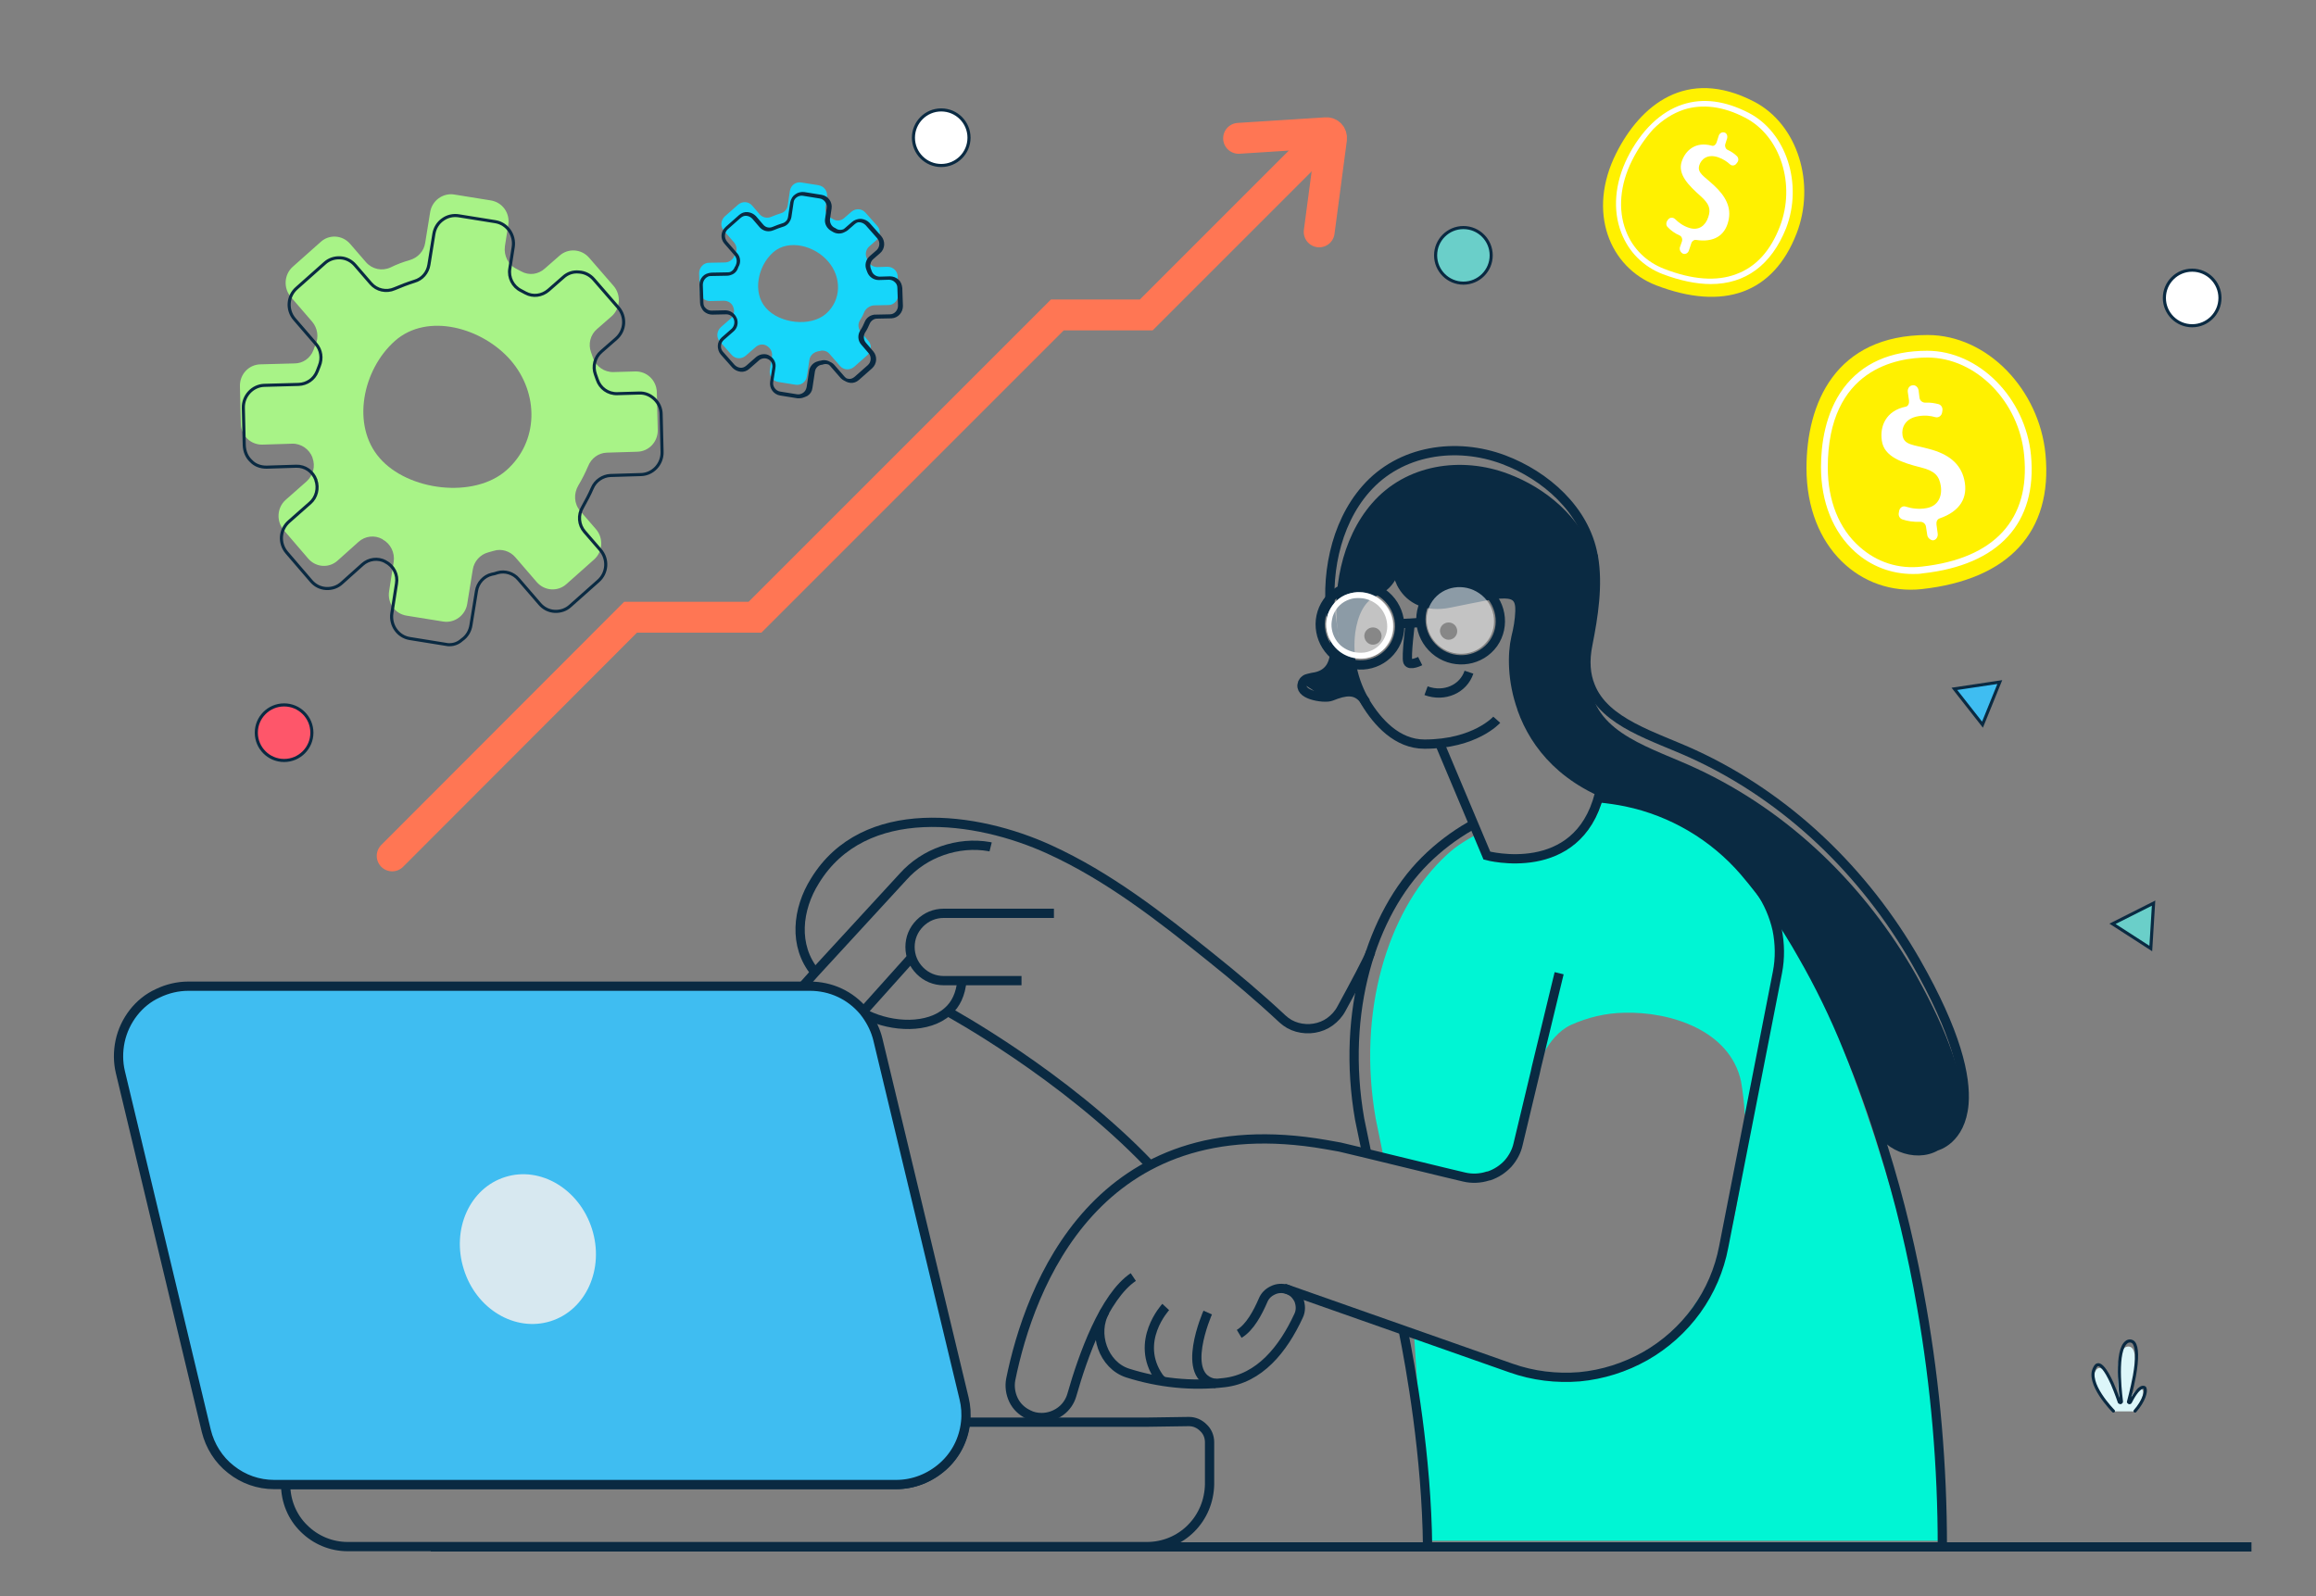 <?xml version="1.0" encoding="utf-8"?>
<!-- Generator: Adobe Illustrator 25.2.3, SVG Export Plug-In . SVG Version: 6.00 Build 0)  -->
<svg version="1.1" id="Layer_1" xmlns="http://www.w3.org/2000/svg" xmlns:xlink="http://www.w3.org/1999/xlink" x="0px" y="0px"
	 viewBox="0 0 750 517" style="enable-background:new 0 0 750 517;" xml:space="preserve">
<rect x="0" y="0" width="750" height="517" fill="#808080" stroke="none"/>
<style type="text/css">
	.st0{fill:#A8F387;}
	.st1{fill:none;stroke:#0A2A42;stroke-miterlimit:10;}
	.st2{fill:#16D6FA;}
	.st3{fill:#FFF100;}
	.st4{fill:#FFFFFF;}
	.st5{fill:#DCF6F9;}
	.st6{fill:none;stroke:#0A2A42;stroke-linecap:round;stroke-miterlimit:10;}
	.st7{fill:none;stroke:#FF7654;stroke-width:10;stroke-linecap:round;stroke-miterlimit:10;}
	.st8{fill:#FE566A;stroke:#0A2A42;stroke-miterlimit:10;}
	.st9{fill:#FFFFFF;stroke:#0A2A42;stroke-miterlimit:10;}
	.st10{fill:#3FBDF1;stroke:#0A2A42;stroke-miterlimit:10;}
	.st11{fill:#6ACFC9;stroke:#0A2A42;stroke-miterlimit:10;}
	.st12{fill:#00F5D4;}
	.st13{fill:#0A2A42;}
	.st14{fill:none;stroke:#0A2A42;stroke-width:3;stroke-miterlimit:10;}
	.st15{fill:#3FBDF1;stroke:#0A2A42;stroke-width:3;stroke-miterlimit:10;}
	.st16{opacity:0.53;fill:#FFFFFF;enable-background:new    ;}
	.st17{fill:#D7E8F0;}
</style>
<g>
	<g>
		<g>
			<g>
				<path class="st0" d="M196.5,146.6l9.9-0.3c3.8-0.1,6.7-3.3,6.6-7.1l-0.3-12.2c-0.1-3.8-3.2-6.8-7-6.7l-7,0.2
					c-3,0.1-5.7-1.8-6.7-4.7c-0.2-0.6-0.4-1.1-0.6-1.7c-1-2.7-0.2-5.7,1.9-7.5l4.8-4.2c2.8-2.5,3.1-6.9,0.6-9.8l-7.9-9.1
					c-2.5-2.9-6.8-3.2-9.6-0.7l-4.8,4.2c-2.1,1.9-5.1,2.3-7.6,0.9c-0.5-0.3-1-0.5-1.5-0.8c-2.7-1.3-4.2-4.3-3.8-7.3l1.1-7
					c0.6-3.8-1.9-7.3-5.7-7.9L147.1,63c-3.7-0.6-7.2,2-7.8,5.7l-1.6,9.9c-0.4,2.7-2.3,4.8-4.9,5.6c-2.1,0.6-4.3,1.4-6.3,2.4
					c-2.8,1.3-6,0.6-8-1.7l-5.1-5.9c-2.5-2.9-6.8-3.2-9.6-0.6l-9,8c-2.8,2.5-3.1,6.9-0.6,9.8l6.9,8c1.7,2,2.2,4.9,1.1,7.4
					c-0.3,0.6-0.5,1.2-0.7,1.8c-1,2.6-3.4,4.3-6.1,4.3L84.3,118c-3.8,0.1-6.7,3.3-6.6,7.1l0.3,12.2c0.1,3.8,3.2,6.8,7,6.7l9.6-0.3
					c2.9-0.1,5.6,1.8,6.6,4.5v0.1c1,2.7,0.2,5.7-1.9,7.6l-6.8,6c-2.8,2.5-3.1,6.9-0.6,9.8l7.9,9.2c2.5,2.9,6.8,3.2,9.6,0.6l6.7-6
					c2.1-1.9,5.2-2.3,7.7-0.9c0,0,0.1,0,0.1,0.1c2.6,1.4,4,4.3,3.6,7.2l-1.5,9.6c-0.6,3.8,1.9,7.3,5.7,7.9l11.8,1.9
					c3.7,0.6,7.2-2,7.8-5.7l1.8-11.1c0.4-2.7,2.4-4.9,5-5.6c0.6-0.2,1.2-0.3,1.8-0.5c2.5-0.8,5.3,0.1,7,2.1l6.9,8
					c2.5,2.9,6.8,3.2,9.6,0.7l9-8c2.8-2.5,3.1-6.9,0.6-9.8l-5.1-5.9c-2-2.3-2.2-5.6-0.6-8.3c1.2-2,2.2-4,3.1-6.1
					C191.5,148.3,193.9,146.7,196.5,146.6z M164,152.3c-10.5,9.3-31.9,6.7-41.1-4c-9.2-10.6-5.5-28.6,5-37.9s28.3-4.3,37.5,6.3
					C174.6,127.4,174.5,143,164,152.3z"/>
			</g>
			<g>
				<path class="st1" d="M145.6,208.8c-0.4,0-0.8,0-1.1-0.1l-11.8-1.9c-3.8-0.6-6.4-4.3-5.8-8.2l1.5-9.6c0.5-2.8-0.9-5.7-3.5-7
					l-0.1-0.1c-2.4-1.3-5.4-0.9-7.4,0.9l-6.7,6c-1.4,1.3-3.2,1.9-5.1,1.8s-3.6-1-4.8-2.4l-7.9-9.2c-2.6-3-2.3-7.5,0.7-10.1l6.8-6
					c2.1-1.8,2.8-4.8,1.9-7.4v-0.1c-1-2.7-3.5-4.5-6.4-4.4l-9.6,0.3c-1.9,0-3.7-0.6-5-2c-1.4-1.3-2.1-3.1-2.2-5l-0.3-12.2
					c-0.1-3.9,3-7.2,6.8-7.3l11.1-0.3c2.7-0.1,5-1.7,6-4.2c0.2-0.6,0.5-1.2,0.7-1.8c1-2.4,0.6-5.2-1.1-7.1l-6.9-8
					c-2.6-3-2.3-7.5,0.7-10.1l9-8c1.4-1.3,3.2-1.9,5.1-1.8c1.9,0.1,3.6,1,4.8,2.4l5.1,5.9c1.9,2.2,5,2.9,7.7,1.7
					c2.1-0.9,4.2-1.7,6.4-2.4c2.5-0.7,4.3-2.8,4.7-5.4l1.6-9.9c0.3-1.9,1.3-3.6,2.9-4.7c1.5-1.1,3.4-1.5,5.2-1.2l11.8,1.9
					c3.8,0.6,6.4,4.3,5.8,8.2l-1.1,7c-0.5,2.9,1,5.8,3.6,7.1c0.5,0.3,1,0.5,1.5,0.8c2.4,1.3,5.3,0.9,7.4-0.9l4.8-4.2
					c1.4-1.3,3.2-1.9,5.1-1.7c1.9,0.1,3.6,1,4.8,2.4l7.9,9.1c2.6,3,2.3,7.5-0.7,10.1l-4.8,4.2c-2.1,1.8-2.8,4.8-1.9,7.3
					c0.2,0.5,0.4,1.1,0.6,1.7c0.9,2.8,3.5,4.7,6.5,4.6l7-0.2c1.9-0.1,3.6,0.6,5,1.9s2.2,3.1,2.2,5l0.3,12.2c0.1,3.9-3,7.2-6.8,7.3
					l-9.9,0.3c-2.5,0.1-4.9,1.7-5.9,4.1c-0.9,2.1-2,4.1-3.1,6.1c-1.6,2.6-1.3,5.8,0.6,8l5.1,5.9c2.6,3,2.3,7.5-0.7,10.1l-9,8
					c-1.4,1.3-3.2,1.9-5.1,1.8c-1.9-0.1-3.6-1-4.8-2.4l-6.9-8c-1.7-2-4.4-2.8-6.8-2.1c-0.6,0.2-1.2,0.4-1.9,0.5
					c-2.5,0.6-4.5,2.8-4.9,5.4l-1.8,11.1c-0.3,1.9-1.3,3.6-2.9,4.7C148.4,208.3,147,208.8,145.6,208.8z"/>
			</g>
		</g>
		<g>
			<g>
				<path class="st2" d="M283,98.9l4.7-0.1c1.8,0,3.2-1.6,3.2-3.4l-0.2-5.8c0-1.8-1.5-3.2-3.3-3.2l-3.3,0.1c-1.4,0-2.7-0.9-3.2-2.3
					c-0.1-0.3-0.2-0.5-0.3-0.8c-0.5-1.3-0.1-2.7,0.9-3.6l2.3-2c1.3-1.2,1.5-3.3,0.3-4.6l-3.8-4.3c-1.2-1.4-3.2-1.5-4.6-0.3l-2.3,2
					c-1,0.9-2.4,1.1-3.6,0.4c-0.2-0.1-0.5-0.3-0.7-0.4c-1.3-0.6-2-2-1.8-3.5l0.5-3.3c0.3-1.8-0.9-3.5-2.7-3.8l-5.6-0.9
					c-1.8-0.3-3.4,0.9-3.7,2.7l-0.7,4.7c-0.2,1.3-1.1,2.3-2.3,2.6c-1,0.3-2,0.7-3,1.1c-1.3,0.6-2.8,0.3-3.8-0.8l-2.4-2.8
					c-1.2-1.4-3.2-1.5-4.6-0.3l-4.3,3.8c-1.3,1.2-1.5,3.3-0.3,4.6l3.3,3.8c0.8,1,1.1,2.3,0.5,3.5c-0.1,0.3-0.2,0.6-0.4,0.9
					c-0.5,1.2-1.6,2-2.9,2.1l-5.3,0.1c-1.8,0-3.2,1.6-3.2,3.4l0.2,5.8c0,1.8,1.5,3.2,3.3,3.2l4.5-0.1c1.4,0,2.7,0.8,3.1,2.2l0,0
					c0.5,1.3,0.1,2.7-0.9,3.6l-3.2,2.8c-1.3,1.2-1.5,3.3-0.3,4.6l3.8,4.3c1.2,1.4,3.2,1.5,4.6,0.3l3.2-2.8c1-0.9,2.5-1.1,3.6-0.4
					l0,0c1.2,0.7,1.9,2,1.7,3.4l-0.7,4.5c-0.3,1.8,0.9,3.5,2.7,3.8l5.6,0.9c1.8,0.3,3.4-0.9,3.7-2.7l0.8-5.3
					c0.2-1.3,1.1-2.3,2.4-2.7c0.3-0.1,0.6-0.2,0.9-0.2c1.2-0.4,2.5,0,3.3,1l3.3,3.8c1.2,1.4,3.2,1.5,4.6,0.3l4.3-3.8
					c1.3-1.2,1.5-3.3,0.3-4.6l-2.4-2.8c-0.9-1.1-1.1-2.7-0.3-3.9c0.6-0.9,1.1-1.9,1.5-2.9C280.6,99.8,281.7,99,283,98.9z
					 M267.5,101.6c-5,4.4-15.1,3.2-19.5-1.9c-4.4-5-2.6-13.6,2.4-18s13.5-2.1,17.8,3C272.6,89.8,272.5,97.2,267.5,101.6z"/>
			</g>
			<g>
				<path class="st1" d="M258.8,128.5c-0.2,0-0.4,0-0.5,0l-5.6-0.9c-1.8-0.3-3.1-2-2.8-3.9l0.7-4.5c0.2-1.4-0.4-2.7-1.6-3.3l0,0
					c-1.1-0.6-2.6-0.4-3.5,0.4l-3.2,2.8c-0.7,0.6-1.5,0.9-2.4,0.8s-1.7-0.5-2.3-1.1l-3.8-4.3c-1.2-1.4-1.1-3.6,0.3-4.8l3.2-2.8
					c1-0.9,1.3-2.3,0.9-3.5l0,0c-0.5-1.3-1.7-2.1-3-2.1l-4.5,0.1c-0.9,0-1.7-0.3-2.4-0.9c-0.6-0.6-1-1.5-1-2.4l-0.2-5.8
					c0-1.9,1.4-3.4,3.3-3.5l5.3-0.1c1.3,0,2.4-0.8,2.8-2c0.1-0.3,0.2-0.6,0.4-0.9c0.5-1.1,0.3-2.5-0.5-3.4l-3.3-3.8
					c-1.2-1.4-1.1-3.5,0.3-4.8l4.3-3.8c0.7-0.6,1.5-0.9,2.4-0.8c0.9,0.1,1.7,0.5,2.3,1.1l2.4,2.8c0.9,1.1,2.4,1.4,3.7,0.8
					c1-0.4,2-0.8,3-1.1c1.2-0.3,2.1-1.4,2.3-2.6l0.7-4.7c0.1-0.9,0.6-1.7,1.4-2.2c0.7-0.5,1.6-0.7,2.5-0.6l5.6,0.9
					c1.8,0.3,3.1,2,2.8,3.9l-0.5,3.3c-0.2,1.4,0.5,2.8,1.7,3.4c0.2,0.1,0.5,0.2,0.7,0.4c1.1,0.6,2.5,0.4,3.5-0.4l2.3-2
					c0.7-0.6,1.5-0.9,2.4-0.8c0.9,0.1,1.7,0.5,2.3,1.1l3.8,4.3c1.2,1.4,1.1,3.6-0.3,4.8l-2.3,2c-1,0.9-1.3,2.3-0.9,3.5
					c0.1,0.3,0.2,0.5,0.3,0.8c0.4,1.3,1.7,2.2,3.1,2.2l3.3-0.1c0.9,0,1.7,0.3,2.4,0.9c0.7,0.6,1,1.5,1.1,2.4l0.2,5.8
					c0,1.9-1.4,3.4-3.2,3.5l-4.7,0.1c-1.2,0-2.3,0.8-2.8,1.9c-0.4,1-0.9,2-1.5,2.9c-0.7,1.2-0.6,2.7,0.3,3.8l2.4,2.8
					c1.2,1.4,1.1,3.5-0.3,4.8l-4.3,3.8c-0.7,0.6-1.5,0.9-2.4,0.8s-1.7-0.5-2.3-1.2l-3.3-3.8c-0.8-0.9-2.1-1.3-3.2-1
					c-0.3,0.1-0.6,0.2-0.9,0.2c-1.2,0.3-2.1,1.3-2.3,2.6l-0.8,5.3c-0.1,0.9-0.6,1.7-1.4,2.2C260.1,128.3,259.5,128.5,258.8,128.5z
					 M247.4,115.2c0.5,0,1.1,0.1,1.5,0.4l0,0c1.3,0.7,2,2.1,1.7,3.5l-0.7,4.5c-0.3,1.7,0.9,3.4,2.6,3.7l5.6,0.9
					c0.8,0.1,1.6-0.1,2.3-0.6c0.7-0.5,1.1-1.2,1.3-2.1l0.8-5.3c0.2-1.3,1.2-2.4,2.5-2.7c0.3-0.1,0.6-0.2,0.9-0.2
					c1.2-0.4,2.6,0,3.4,1l3.3,3.8c0.6,0.6,1.3,1,2.2,1.1c0.8,0.1,1.6-0.2,2.3-0.8l4.3-3.8c1.3-1.2,1.4-3.2,0.3-4.5l-2.4-2.8
					c-1-1.1-1.1-2.7-0.3-4c0.6-0.9,1.1-1.9,1.5-2.9c0.5-1.2,1.7-2,3-2v0.1v-0.1l4.7-0.1c1.7,0,3.1-1.5,3.1-3.3l-0.2-5.8
					c0-0.9-0.4-1.7-1-2.2c-0.6-0.6-1.4-0.9-2.2-0.9l-3.3,0.1c-1.5,0-2.8-0.9-3.3-2.3c-0.1-0.3-0.2-0.5-0.3-0.8
					c-0.5-1.3-0.1-2.8,0.9-3.7l2.3-2c1.3-1.2,1.4-3.2,0.3-4.5l-3.8-4.3c-0.6-0.6-1.3-1-2.2-1.1c-0.8-0.1-1.6,0.2-2.3,0.8l-2.3,2
					c-1,0.9-2.5,1.1-3.7,0.5c-0.2-0.1-0.5-0.3-0.7-0.4c-1.3-0.7-2.1-2.1-1.8-3.6l0.5-3.3c0.3-1.7-0.9-3.4-2.6-3.7l-5.6-0.9
					c-0.8-0.1-1.6,0.1-2.3,0.6c-0.7,0.5-1.1,1.2-1.3,2.1l-0.7,4.7c-0.2,1.3-1.1,2.4-2.4,2.7c-1,0.3-2,0.7-3,1.1
					c-1.4,0.6-2.9,0.3-3.9-0.8l-2.4-2.8c-0.6-0.6-1.3-1-2.2-1.1c-0.8-0.1-1.6,0.2-2.3,0.8l-4.3,3.8c-1.3,1.2-1.4,3.2-0.3,4.5
					l3.3,3.8c0.9,1,1.1,2.4,0.6,3.6c-0.1,0.3-0.2,0.6-0.4,0.8c-0.5,1.3-1.7,2.1-3,2.1l-5.3,0.1c-1.7,0-3.1,1.5-3.1,3.3l0.2,5.8
					c0,0.9,0.4,1.6,1,2.2s1.4,0.9,2.2,0.9l4.5-0.1c1.4,0,2.7,0.9,3.2,2.2l0,0c0.5,1.3,0.1,2.8-0.9,3.7l-3.2,2.8
					c-1.3,1.2-1.4,3.2-0.3,4.5l3.8,4.3c0.6,0.6,1.3,1,2.2,1.1c0.8,0.1,1.6-0.2,2.3-0.8l3.2-2.8C245.8,115.5,246.6,115.2,247.4,115.2
					z"/>
			</g>
		</g>
		<g>
			<g>
				<g>
					<path class="st3" d="M523.4,49.6c7.7-15.3,22.6-28.1,44.6-16.7c14.3,7.4,20,26.7,13.8,42.7c-7.5,19.4-23.6,25.2-45.5,16.8
						C521.3,86.6,513.8,68.7,523.4,49.6z"/>
				</g>
				<g>
					<path class="st4" d="M554,92c-4.7,0-9.9-1.1-15.5-3.2c-6.3-2.4-11.1-7.2-13.5-13.5c-2.8-7.3-2.1-15.9,2-24.2l0,0
						c4.4-8.8,10.8-15,18-17.3c6.5-2.1,13.6-1.2,21.2,2.7c12.3,6.3,17.7,23.1,12.2,37.4C573.6,85.9,565.2,92,554,92z M528.5,52
						c-3.9,7.8-4.6,15.9-2,22.7c2.2,5.8,6.7,10.2,12.5,12.4c9,3.5,16.9,4.1,23.2,1.7c6.4-2.3,11.2-7.6,14.2-15.5
						c5.2-13.5,0.2-29.3-11.3-35.2c-7.1-3.7-13.8-4.5-19.8-2.6c-3.6,1.2-6.9,3.3-9.9,6.3C532.9,44.6,530.5,48,528.5,52L528.5,52z"/>
				</g>
				<g>
					<g>
						<path class="st4" d="M544,80.1l0.7-2c0.2-0.7-0.1-1.5-0.7-1.8c-1.6-0.7-3-1.7-4-2.8c-0.5-0.5-0.5-1.4-0.1-2l0.3-0.4
							c0.5-0.7,1.5-0.8,2.2-0.2c1.2,1.2,2.7,2.3,4.6,2.9c3.1,1,5.3-0.7,6.2-3.5c0.9-2.6,0.3-4.3-2.5-6.8c-3.8-3.4-7.5-7-6.1-11.2
							c1.2-3.6,4.5-6.6,9.8-5.1c0.6,0.2,1.3-0.4,1.5-1.1l0.7-2.2c0.3-0.8,1.1-1.2,1.8-1l0,0c0.8,0.2,1.1,1.1,0.9,1.9l-0.6,1.9
							c-0.2,0.7,0.1,1.5,0.7,1.8c1.3,0.6,2.3,1.3,3.1,2.1c0.5,0.5,0.6,1.4,0.1,2l-0.3,0.4c-0.5,0.7-1.5,0.8-2.1,0.2
							c-0.9-0.8-2.1-1.7-3.9-2.3c-3.4-1.1-5.4,0.7-6,2.6c-0.8,2.5,1.5,3.5,4.7,6.5c3.8,3.5,5.8,7.2,4.7,11.6
							c-1.1,4.7-4.7,7-10.5,6.1c-0.6-0.1-1.3,0.4-1.5,1.1l-0.8,2.4c-0.3,0.8-1.1,1.2-1.8,1l0,0C544.2,81.8,543.8,80.9,544,80.1z"/>
					</g>
				</g>
			</g>
			<g>
				<g>
					<path class="st3" d="M585,151.6c0-20.9,9.3-43.1,39.2-43.1c19.5,0,36.2,17.8,38.2,38.6c2.4,25.2-11.9,40.6-40.1,43.7
						C602.9,192.9,585,177.7,585,151.6z"/>
				</g>
				<g>
					<path class="st4" d="M619.4,185.9c-6.9,0-13.5-2.5-18.7-7.2c-7.1-6.4-11-16.1-11-27.4c0-7.2,1.3-17.5,7.3-25.6
						c6-8,15.1-12.1,27.1-12.1c16.7,0,31.8,15.2,33.6,33.8c2.1,22-10.4,35.6-35.1,38.3C621.6,185.9,620.5,185.9,619.4,185.9z
						 M624.2,115.8c-9.7,0-32.3,3.5-32.3,35.6c0,10.7,3.6,19.8,10.3,25.7c5.6,5,12.7,7.3,20.2,6.4c11.7-1.3,20.5-5.1,26.1-11.2
						s8-14.4,7-24.8C653.9,130.1,639.9,115.8,624.2,115.8z"/>
				</g>
				<g>
					<g>
						<path class="st4" d="M624.1,173.2l-0.4-2.6c-0.1-0.9-0.9-1.6-1.8-1.6c-2.1,0.1-4.2-0.2-5.9-0.8c-0.8-0.3-1.3-1.2-1.1-2.1
							l0.1-0.6c0.2-1.1,1.2-1.8,2.2-1.4c1.9,0.6,4.2,0.9,6.5,0.5c3.9-0.6,5.3-3.8,4.8-7.2c-0.5-3.3-2-4.9-6.4-6
							c-6-1.5-12-3.4-12.7-8.7c-0.7-4.6,1.3-9.7,7.8-11c0.8-0.2,1.1-1.1,1-2l-0.4-2.8c-0.1-1,0.5-2,1.5-2.1l0,0
							c0.9-0.2,1.8,0.5,2,1.6l0.3,2.4c0.1,0.9,0.9,1.6,1.8,1.6c1.8-0.1,3.2,0.2,4.4,0.5c0.9,0.3,1.4,1.2,1.2,2.2l-0.1,0.6
							c-0.2,1-1.2,1.7-2.2,1.4c-1.4-0.4-3.2-0.7-5.5-0.3c-4.3,0.7-5.5,3.8-5.1,6.2c0.5,3.2,3.5,3,8.6,4.4c6.1,1.6,10.2,4.6,11.4,10
							c1.3,5.7-1.3,10.2-8,12.5c-0.8,0.3-1.1,1.1-1,2l0.4,3c0.1,1-0.5,2-1.5,2.1h-0.1C625.1,174.9,624.2,174.2,624.1,173.2z"/>
					</g>
				</g>
			</g>
		</g>
		<g>
			<g>
				<path class="st5" d="M684.1,457.1c0,0-8.4-8.4-5.5-13.1c2.9-4.8,7.8,10.2,7.8,10.2s-2.5-17.7,2.7-18.1c5.2-0.3,0,18.1,0,18.1
					s1.9-4.3,3.8-4.5s1.4,3.6-2,7.4L684.1,457.1L684.1,457.1z"/>
			</g>
			<g>
				<path class="st6" d="M691.4,457c2.9-3.3,3.7-6.4,3.2-7.4c-0.1-0.2-0.2-0.3-0.7-0.3c-1.6,0.2-3.4,3.6-4,4.8
					c-0.1,0.2-0.3,0.2-0.4,0.2c-0.2-0.1-0.3-0.2-0.2-0.4c0,0,1.1-4,1.9-8.3c1-5.6,0.9-9.3-0.2-10.7c-0.3-0.4-0.8-0.6-1.3-0.6
					c-0.6,0-1.1,0.3-1.6,0.9c-3.2,3.9-1.1,18.5-1.1,18.7s-0.1,0.3-0.3,0.4c-0.2,0-0.3-0.1-0.4-0.2c0,0-1-3-2.3-6
					c-2.3-5.1-3.7-6-4.4-6.1c-0.2,0-0.7-0.1-1.2,0.9c-3,5,5.9,14,6,14.1"/>
				<path class="st1" d="M693.8,448.7"/>
			</g>
		</g>
		<g>
			<g>
				<path class="st5" d="M122.2,453.7c0,0-13.5-13.5-8.8-21.1c4.6-7.7,12.5,16.5,12.5,16.5s-4.1-28.5,4.4-29c8.4-0.5,0,29,0,29
					s3.1-6.9,6.2-7.3c3-0.4,2.2,5.8-3.3,12h-11V453.7z"/>
			</g>
			<g>
				<path class="st6" d="M135.4,453.4c4.8-5.4,6.2-10.5,5.3-12.2c-0.1-0.2-0.4-0.6-1.1-0.5c-2.6,0.4-5.6,5.9-6.6,8
					c-0.1,0.3-0.4,0.4-0.7,0.3c-0.3-0.1-0.4-0.4-0.3-0.7c0-0.1,1.9-6.5,3.1-13.6c1.6-9.3,1.5-15.4-0.3-17.6c-0.6-0.7-1.3-1-2.2-1
					c-1,0.1-1.9,0.5-2.6,1.4c-5.2,6.4-1.8,30.6-1.8,30.9c0,0.3-0.1,0.6-0.4,0.6c-0.3,0.1-0.6-0.1-0.7-0.4c0,0-1.6-5-3.8-9.9
					c-3.8-8.5-6.2-9.9-7.3-10.1c-0.3,0-1.1-0.1-2,1.4c-5,8.2,9.8,23.1,9.9,23.3"/>
				<path class="st1" d="M139.5,439.6"/>
			</g>
		</g>
		<g>
			<g>
				<path class="st5" d="M66.6,425.1c0,0-11.2-11.2-7.4-17.6c3.9-6.4,10.4,13.7,10.4,13.7s-3.4-23.7,3.6-24.1c7-0.4,0,24.1,0,24.1
					s2.6-5.7,5.1-6.1c2.5-0.4,1.8,4.9-2.7,10L66.6,425.1L66.6,425.1z"/>
			</g>
		</g>
	</g>
	<g>
		<polyline class="st7" points="127,277.2 204.2,199.9 244.5,199.9 342.4,102 371.2,102 427.2,46 		"/>
		<path class="st7" d="M427.2,75.1l4-30.2c0.1-1.1-0.7-2-1.8-1.9l-28.3,1.8"/>
	</g>
</g>
<g>
	<path class="st6" d="M77.2,430c4.8-5.4,6.2-10.5,5.3-12.2c-0.1-0.2-0.4-0.6-1.1-0.5c-2.6,0.4-5.6,5.9-6.6,8
		c-0.1,0.3-0.4,0.4-0.7,0.3c-0.3-0.1-0.4-0.4-0.3-0.7c0-0.1,1.9-6.5,3.1-13.6c1.6-9.3,1.5-15.4-0.3-17.6c-0.6-0.7-1.3-1-2.2-1
		c-1,0.1-1.9,0.5-2.6,1.4c-5.2,6.4-1.8,30.6-1.8,30.9c0,0.3-0.1,0.6-0.4,0.6c-0.3,0.1-0.6-0.1-0.7-0.4c0,0-1.6-5-3.8-9.9
		c-3.8-8.5-6.2-9.9-7.3-10.1c-0.3,0-1.1-0.1-2,1.4c-5,8.2,9.8,23.1,9.9,23.3"/>
	<path class="st1" d="M81.2,416.3"/>
</g>
<circle class="st8" cx="92" cy="237.3" r="9"/>
<circle class="st9" cx="709.9" cy="96.5" r="9"/>
<polygon class="st10" points="647.6,220.9 632.9,223.1 642,234.7 "/>
<polygon class="st11" points="684.1,299.2 696.5,307.2 697.4,292.5 "/>
<circle class="st11" cx="473.9" cy="82.7" r="9"/>
<circle class="st9" cx="304.8" cy="44.6" r="9"/>
<path class="st12" d="M585.6,312.6c0,0,47.6,101.2,43.4,186.4H462.3l-4.4-67c0,0,59.3,31.2,82.6,1.7c23.3-29.5,20.2-34.8,27.2-78.7
	S585.6,312.6,585.6,312.6z"/>
<path class="st12" d="M585.6,305.8l-1.5,14.1c-3.8,9.2-7.7,18.3-11.5,27.5c-1.3,3.2-2.7,6.4-4,9.6c-0.6,1.5-1.5,2.9-2.6,4.1
	c-0.1,0.1-0.1,0.1-0.2,0.2c-0.1,0-0.2,0.1-0.3,0.1c-0.3,0-0.4-0.4-0.5-0.8c-0.2-3.5-0.6-6.9-1.2-10.4c-3.6-16.5-22.8-22.6-37.8-22.2
	c-6,0.1-11.9,1.5-17.4,4c-7.9,3.8-10.9,14.4-11.3,14.8l-0.3,1.4l-5.4,22.4c-1.1,5-2,7.6-6.6,9c-0.2,0.1-4.8,2.5-4.9,2.5
	c-1.8,0.5,3.1-0.6,1.2-0.9l-6.1-1l-2.6-0.6l-38.1-9c1.5,0.3,3,0.5,4.5,0.8l8.8,2.1l-2.3-11.2c-6.1-34.9,4-66.5,21.2-83.7
	c4.5-4.5,6.8-5.7,12-8.7l3,7c0,0,30.3,9,37.4-18.7c2.9,0.3,8.4,0.2,11.3,0.8c14.9,3.1,28.4,11.1,38.3,22.6c0.9,1,1.7,2,2.6,3.1
	l0.5,0.6c0.5,0.7,1.1,1.3,1.6,2l0.4,0.5C577.9,293.7,581.9,299.6,585.6,305.8z"/>
<path class="st13" d="M635.9,357.4c-1,11.8-9,13.7-9,13.7c-6.8,4-17.1-0.3-19.2-7.8c0-0.1,0-0.2-0.1-0.3c-1.7-6.4-4.9-14.6-9.3-23.7
	c-8.4-20.4-19.4-40.9-33.4-57.2c-9.9-11.5-23.4-19.5-38.3-22.6c-0.1,0-0.1-0.1-0.1-0.1c-19.8-6-29.4-18.1-33.6-29.8c0,0,0,0,0-0.1
	c-1.8-7.4-3.6-14.5-2.6-18.9c1.7-7.6,2.5-15.8,0.4-17.5c-2.6-2.2-7.3-0.6-19.3,1.9c-10.4,2.1-15.9,0.9-17.2-5.4c-0.2-1-0.3-2-0.3-3
	c-0.1,0.6-2.5-1.9-2.6-1.3c-0.8,3.2-2.4,4.5-5.8,6c-5.1,2.1-7.2,10.3-7.9,15.7c-0.8,5.8,1.8,13.7,3.9,19.2c-2.6-3-5.7-2.7-10.4-0.8
	c-1.2,0.5-4.2,0.3-6.5-0.5c0.3-0.3,0.7-0.5,1.2-0.6c0.8-0.3-4.7-3-3.9-3.2c8-1.8,12.5-8.5,11.6-14.4c-2.4-14.8,0.8-32.2,10.8-43.7
	c11-12.7,29-15.3,44.2-9.5c12,4.5,23.3,13.9,27.4,26.3c0,0.1,0,0.1,0,0.2c0.5,1.6,0.9,3.2,1.2,4.8c1.5,9.2-1.7,18.6-3.5,27.8
	c-0.7,3.3,1,6.9,1.4,9.5c2,15.7,20.1,20.1,34.4,26.8c30.1,14,54.7,38,71.2,67.1C631.4,335.4,635.3,348.5,635.9,357.4z"/>
<path class="st14" d="M477.2,266.9c-0.3,0.2-0.7,0.4-1,0.6c-5.4,3.1-10.4,6.9-14.8,11.3c-17.2,17.2-27.2,48.8-21.1,83.7l2.3,11.1"/>
<path class="st14" d="M629,501c0-26-2.2-52-6.7-77.7c-3-17.4-7.1-34.6-12.4-51.5c-3.1-10.2-7-21.3-11.6-32.4
	c-4.2-10.4-9.1-20.5-14.7-30.2c-5.4-9.6-11.6-18.6-18.7-26.9c-9.9-11.5-23.4-19.5-38.3-22.6c-2.9-0.6-5.8-1-8.7-1.3"/>
<path class="st14" d="M320.8,274.3l-0.4-0.1c-5.1-0.9-10.3-0.4-15.2,1.3c-4.9,1.7-9.3,4.6-12.7,8.4L263.9,315l-3.3,3.7
	c-0.2,0.2-0.4,0.5-0.6,0.7"/>
<path class="st14" d="M279.6,327.5l15.6-17.4l0,0"/>
<path class="st14" d="M415.8,417.2l73.6,25.9c7.1,2.5,14.6,3.4,22.1,2.8c7.5-0.7,14.7-3,21.3-6.7c6.5-3.7,12.2-8.8,16.6-14.9
	c4.4-6.1,7.4-13.1,8.8-20.5l17.4-88.9c0.9-4.6,0.8-9.3-0.1-13.8c-1-4.5-2.9-8.9-5.5-12.7c-0.7-1.1-1.6-2.1-2.4-3.1"/>
<path class="st14" d="M367,413.6c-9.4,6.3-16.3,25.5-19.9,38.2c-0.6,2.1-1.9,4-3.7,5.3c-1.8,1.3-3.9,2-6.1,2c-1.5,0-3-0.3-4.3-1
	c-2.1-1-3.8-2.6-4.8-4.7c-1-2.1-1.3-4.4-0.9-6.6c6.1-30,27.8-89.1,102.1-76.1c1.5,0.3,3,0.5,4.5,0.8l8.8,2.1l24.7,6l6.7,1.6
	c2.5,0.6,5.2,0.5,7.7-0.3c0.2,0,0.3-0.1,0.5-0.1c2.3-0.8,4.3-2.1,6-3.9c1.6-1.8,2.8-4,3.3-6.3l5.6-23.4l0.3-1.4l7.4-30.6"/>
<path class="st14" d="M330.8,317.6h-25.2c-2.9,0-5.6-1.1-7.7-3.2s-3.2-4.8-3.2-7.7s1.1-5.6,3.2-7.7s4.8-3.2,7.7-3.2h35.7"/>
<path class="st14" d="M311.5,317.6c-0.4,4.4-2,7.7-4.5,9.9c-6.4,5.8-18.1,5.2-26.3,1.2"/>
<path class="st14" d="M264,315c-7.2-8.7-5.8-20.6-0.1-29.7c15.9-26,52.3-21,75.9-10.2c19.1,8.7,35.9,21.8,52.2,34.9
	c8,6.4,15.8,13,23.3,20c1.4,1.3,3,2.2,4.8,2.7c1.8,0.5,3.7,0.6,5.5,0.3c1.8-0.3,3.6-1,5.1-2.1c1.5-1.1,2.8-2.5,3.7-4.2
	c4.2-7.7,8.7-16.1,9.5-18.4"/>
<path class="st14" d="M306.9,327.6c0,0,37.6,20.4,65.5,49.7"/>
<path class="st14" d="M357.9,424.6c-4.2,7.1-0.6,17.6,7.3,20.1c10.1,3.2,20.7,4.3,31.2,3.1c11.5-1.3,19.1-10.8,24.1-21.6
	c0.4-0.8,0.6-1.7,0.6-2.6c0-0.9-0.2-1.8-0.5-2.6c-0.4-0.8-0.9-1.5-1.5-2.1c-0.7-0.6-1.4-1-2.3-1.3c-1.5-0.5-3.2-0.4-4.6,0.3
	c-1.5,0.7-2.6,1.8-3.2,3.3c-1.7,3.9-4.2,8.7-7.7,10.8"/>
<path class="st14" d="M377.5,423.3c0,0-10.3,11.1-2.2,22.8c0.4,0.5,0.8,0.9,1.3,1.3"/>
<path class="st14" d="M391.1,425.1c0,0-9.5,21.4,2.7,23"/>
<path class="st14" d="M729.1,501H139.5"/>
<path class="st14" d="M371.4,460.6h-58.8c-0.6,5.6-3.2,10.7-7.4,14.4c-4.2,3.7-9.5,5.8-15.1,5.8H92.5c0,5.3,2.1,10.5,5.9,14.2
	c3.8,3.8,8.9,5.9,14.2,5.9h258.8c5.4,0,10.5-2.1,14.3-5.9c3.8-3.8,5.9-8.9,6-14.3v-13.6c0-1.8-0.7-3.5-2-4.7c-1.3-1.3-2.9-2-4.7-2
	L371.4,460.6z"/>
<path class="st15" d="M280.6,328.7c1.7,2.4,3,5.1,3.7,8l27.9,116.2c0.6,2.5,0.8,5.1,0.5,7.7c-0.6,5.6-3.2,10.7-7.4,14.4
	c-4.2,3.7-9.5,5.8-15.1,5.8H88.8c-5.1,0-10-1.7-14-4.9c-4-3.1-6.8-7.6-8-12.5L39,347.3c-0.8-3.3-0.8-6.8-0.1-10.1
	c0.7-3.3,2.2-6.5,4.3-9.2c2.1-2.7,4.8-4.9,7.9-6.3c3.1-1.5,6.5-2.3,9.9-2.3h201.3c3.3,0,6.6,0.7,9.6,2.1s5.6,3.4,7.8,6L280.6,328.7z
	"/>
<path class="st14" d="M526.6,259.6c0,0-0.1-0.1-0.1-0.1c-19.8-6-29.4-18.1-33.6-29.8c0,0,0,0,0-0.1c-3.3-9.1-3.2-17.9-2-23.1
	c0.7-2.8,1.2-5.6,1.3-8.5c0.3-8.1-5.7-6.1-22.7-2.7c-7.8,1.6-12.8-1.4-15.3-5.6c-0.2-0.4-0.5-0.8-0.6-1.2c-1.2-2.5-1.7-5.2-1.4-7.9"
	/>
<path class="st14" d="M442.4,227.5c-0.3-0.4-0.6-0.8-0.9-1.2c-2.6-3-5.7-2.7-10.4-0.8c-1.2,0.5-4.2,0.3-6.5-0.5
	c-2-0.7-3.5-1.9-2.8-3.8c0.2-0.4,0.4-0.7,0.8-1c0.3-0.3,0.7-0.4,1.1-0.5c0.8-0.2,1.6-0.4,2.4-0.5c8.1-1.8,6.3-11.2,5.3-17.1
	c-2.4-14.8,0.8-32.2,10.9-43.7c11.1-12.7,29.3-15.3,44.7-9.5c13.5,5.1,26.2,16.2,28.9,31c0,0.1,0,0.1,0.1,0.2s0,0.1,0,0.2
	c1.6,9.2,0,19.3-1.8,28.4c-1.1,5.4-0.7,9.8,0.8,13.5c4.7,12,20.7,16.2,33.5,22.1c30.4,14,55.2,38,71.9,67.1
	c13.2,23.1,16.3,37.3,15.6,46.1c-1,11.8-9,13.7-9,13.7c-6.8,4-17.1-0.3-19.2-7.8c0-0.1,0-0.2,0-0.3c-1.7-6.4-4.9-14.6-9.3-23.7"/>
<path class="st14" d="M452.1,180.8c0,4.5-2.1,8.9-6.7,10.7c-5.1,2.1-7.2,7.7-8,13.1c-1,7.9,0.7,16,4.8,22.9
	c3.9,6.4,10.2,13.5,19.1,13.5c16.4,0,23.4-7.9,23.4-7.9"/>
<path d="M469.1,207.2c1.5,0,2.8-1.2,2.8-2.8c0-1.5-1.2-2.8-2.8-2.8c-1.5,0-2.8,1.2-2.8,2.8C466.4,205.9,467.6,207.2,469.1,207.2z"/>
<path d="M444.6,208.8c1.5,0,2.8-1.2,2.8-2.8c0-1.5-1.2-2.8-2.8-2.8c-1.5,0-2.8,1.2-2.8,2.8C441.9,207.6,443.1,208.8,444.6,208.8z"/>
<path class="st14" d="M456.7,201.8c0,0-1.4,11-0.8,12.5c0.6,1.5,4-0.2,4-0.2"/>
<path class="st14" d="M461.8,223.7c6,2.2,12.1-0.6,13.9-6"/>
<path class="st14" d="M483.6,208.4c4-5.7,2.6-13.7-3.3-17.9c-5.9-4.1-13.9-2.9-17.9,2.9c-4,5.7-2.6,13.7,3.3,17.9
	C471.5,215.4,479.5,214.1,483.6,208.4z"/>
<path class="st14" d="M451,210c4-5.7,2.6-13.7-3.3-17.9c-5.9-4.1-13.9-2.9-17.9,2.9c-4,5.7-2.6,13.7,3.3,17.9
	C438.9,217.1,446.9,215.8,451,210z"/>
<path class="st4" d="M440.1,193.7c2.3,0,4.5,0.9,6.2,2.4c1.7,1.6,2.7,3.7,2.9,6c0.1,1.1,0,2.3-0.4,3.4c-0.4,1.1-0.9,2.1-1.7,3
	c-0.8,0.9-1.7,1.6-2.8,2.1c-1.1,0.5-2.2,0.8-3.4,0.8h-0.5c-2.3,0-4.6-0.9-6.3-2.4c-1.7-1.6-2.7-3.7-2.9-6c-0.1-1.1,0.1-2.3,0.4-3.4
	c0.4-1.1,0.9-2.1,1.7-3c0.8-0.9,1.7-1.6,2.8-2.1c1.1-0.5,2.2-0.8,3.4-0.8L440.1,193.7L440.1,193.7z M440.1,191.8h-0.6
	c-1.4,0.1-2.8,0.4-4.1,1c-1.3,0.6-2.4,1.5-3.3,2.5c-0.9,1.1-1.6,2.3-2.1,3.6c-0.4,1.3-0.6,2.7-0.5,4.1c0.2,2.8,1.5,5.4,3.5,7.3
	c2,1.9,4.7,2.9,7.5,3h0.6c1.4-0.1,2.8-0.4,4.1-1c1.3-0.6,2.4-1.5,3.3-2.5c0.9-1.1,1.6-2.3,2.1-3.6c0.4-1.3,0.6-2.7,0.5-4.1
	c-0.2-2.8-1.5-5.4-3.5-7.3S442.9,191.8,440.1,191.8z"/>
<path class="st14" d="M460.1,201.6l-6.8,0.4"/>
<path class="st16" d="M481.9,207.3c3.4-4.8,2.2-11.6-2.8-15.1c-5-3.5-11.8-2.4-15.2,2.4c-3.4,4.8-2.2,11.6,2.8,15.1
	C471.7,213.2,478.5,212.1,481.9,207.3z"/>
<path class="st16" d="M449.4,208.9c3.4-4.8,2.2-11.6-2.8-15.1c-5-3.5-11.8-2.4-15.2,2.4c-3.4,4.8-2.2,11.6,2.8,15.1
	C439.1,214.8,445.9,213.7,449.4,208.9z"/>
<path class="st14" d="M466.3,241l15.2,36.1c0,0,29.3,7.9,36.4-19.8"/>
<path class="st17" d="M178.3,427.9c11.5-3.6,17.5-17,13.4-29.9c-4.1-12.9-16.7-20.4-28.1-16.8c-11.5,3.6-17.5,17-13.4,29.9
	C154.2,424,166.8,431.5,178.3,427.9z"/>
<path class="st14" d="M462.3,501c-0.3-29.4-5.5-58.4-7.9-70.2"/>
</svg>
